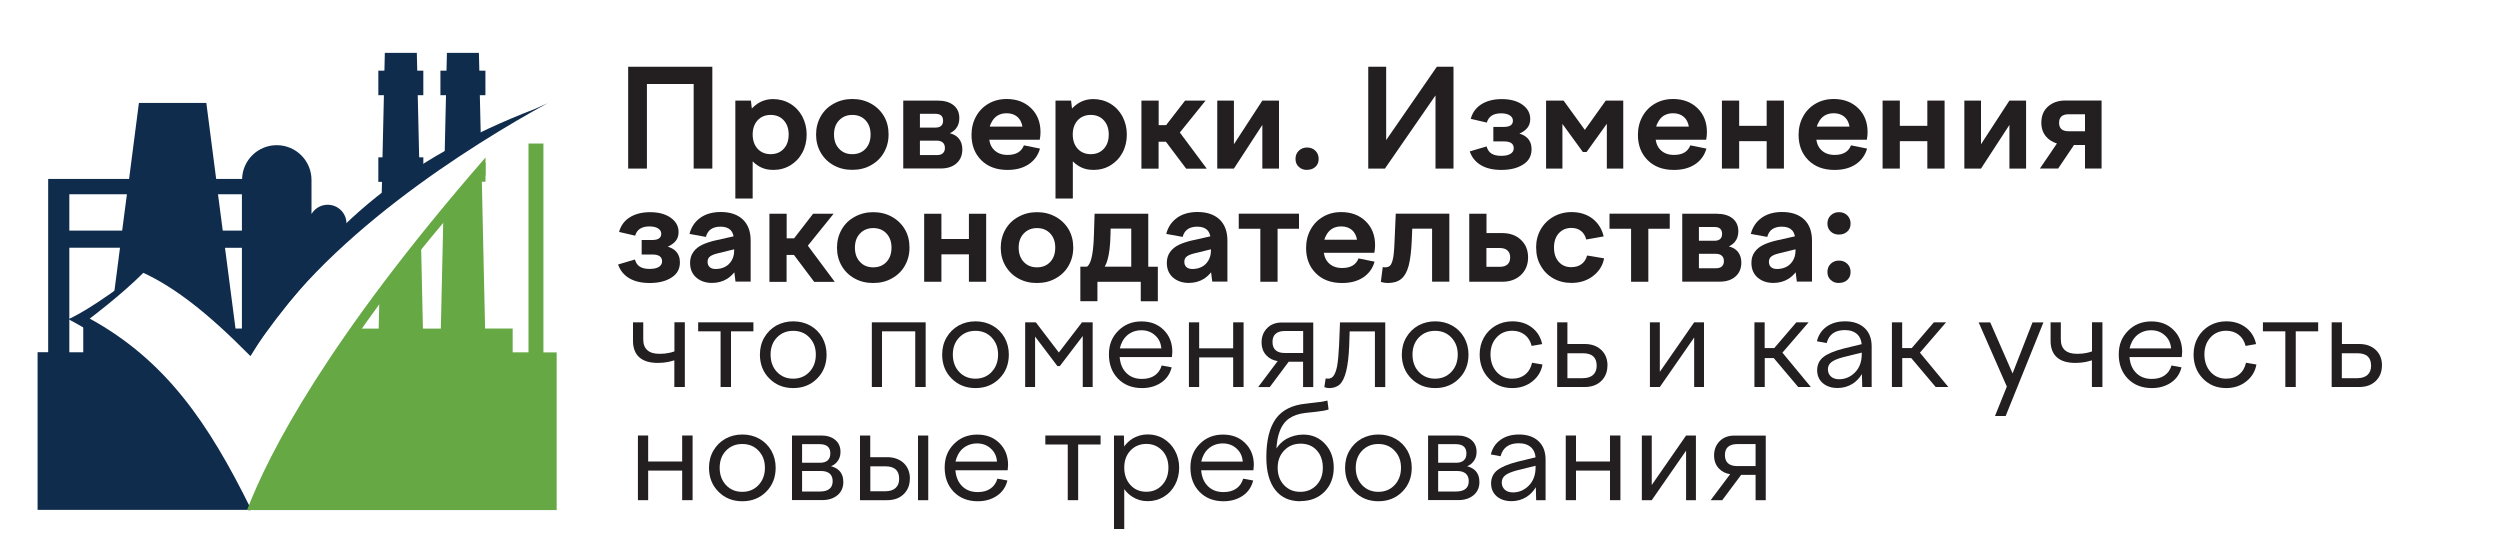 <?xml version="1.0" encoding="UTF-8"?>
<svg xmlns="http://www.w3.org/2000/svg" id="uuid-357d4da7-2fb5-41ff-8caf-15c3c1e528d4" viewBox="0 0 300 67">
  <defs>
    <style>.uuid-0ec2a4e1-80a9-4ee8-be51-d4328fd37a92{fill:#102c4d;}.uuid-da225bdb-ee96-421d-88fa-0cb3e1faebfd{fill:#231f20;}.uuid-52f9d280-1459-4ed6-8cd5-cfa76bb6b1a4{fill:#65a844;}</style>
  </defs>
  <path class="uuid-0ec2a4e1-80a9-4ee8-be51-d4328fd37a92" d="M52.85,18.87v.75c1.6-1.06,3.22-2.05,4.85-2.98l-.12-5.22h.67v-2.94h-.73l-.05-2.14h-3.84l-.05,2.14h-.73v2.94h.67l-.17,7.46h-.5Z"></path>
  <path class="uuid-0ec2a4e1-80a9-4ee8-be51-d4328fd37a92" d="M45.76,24.95c1.65-1.39,3.33-2.7,5.04-3.91v-2.16h-.5l-.17-7.46h.67v-2.94h-.73l-.05-2.14h-3.84l-.05,2.14h-.73v2.94h.67l-.17,7.46h-.5v2.94h.44l-.07,3.14Z"></path>
  <path class="uuid-0ec2a4e1-80a9-4ee8-be51-d4328fd37a92" d="M10.71,39.42l-.72-.56v3.41h-1.67v-12.54h6.08l-.68,5.26c1.04-.7,2.09-1.44,3.57-2.5,4.45,2.03,8.69,5.7,12.86,9.91,3.94-5.75,8.14-10.61,12.55-14.74h-1.12v-.83c0-1.25-1.01-2.26-2.26-2.26-.83,0-1.55.45-1.94,1.11v-4.09c0-2.3-1.87-4.17-4.17-4.17h0c-2.26,0-4.1,1.8-4.16,4.05h-3.11l-1.18-9.12h-8.09l-1.18,9.12H5.78v20.79h-1.27v18.92h25.56c-4.95-10.05-11.54-17.05-19.36-21.78ZM29.03,39.42h-.77l-1.26-9.68h2.03v9.68ZM29.03,23.31v4.36h-2.3l-.57-4.36h2.86ZM8.32,23.31h6.91l-.57,4.36h-6.34v-4.36Z"></path>
  <path class="uuid-52f9d280-1459-4ed6-8cd5-cfa76bb6b1a4" d="M65.21,42.28v-25.06h-1.79v25.06h-1.9v-2.86h-3.31l-.39-17.61h.44v-2.32c-1.73,1.86-3.41,3.75-5.04,5.7l-.32,14.24h-2.15l-.24-10.93c-1.71,2.15-3.37,4.34-4.97,6.59l-.1,4.34h-2.89c-4.53,6.83-8.59,14.09-12.18,21.78h36.43v-18.92h-1.59Z"></path>
  <path class="uuid-0ec2a4e1-80a9-4ee8-be51-d4328fd37a92" d="M17.18,32.73c3.77,1.74,7.7,4.78,12.7,9.83l.17.17.13-.19c8.29-13.95,26.48-25.2,35.53-30.16l-1.49.68c-15.62,6.02-26.4,14.63-34.22,29.07-5-5.03-8.94-8.05-12.75-9.79l-.1-.05-.09.07c-5.83,4.67-8.84,5.94-8.84,5.94l.29.16c9.3,5.04,16.12,12.22,21.24,22.76h.35v-.17c-5.09-10.31-10.21-17.81-19.33-22.82,0,0,3.77-2.82,6.42-5.48Z"></path>
  <path class="uuid-52f9d280-1459-4ed6-8cd5-cfa76bb6b1a4" d="M30.47,61.2c3.88-7.9,12.81-24.05,27.79-40.17v-2.13c-19.01,21.83-26.04,35.57-28.61,42.3h.83Z"></path>
  <path class="uuid-da225bdb-ee96-421d-88fa-0cb3e1faebfd" d="M82.17,46.44h-1.25v-3.2c-.06.01-.18.05-.37.1s-.32.09-.42.1c-.34.07-.74.11-1.2.11-.98,0-1.72-.23-2.22-.68-.5-.45-.75-1.11-.75-1.97v-2.22h1.23v2.07c0,.56.17.99.5,1.28s.82.43,1.46.43c.44,0,.81-.04,1.12-.11.14-.02.36-.08.66-.18v-3.5h1.25v7.76Z"></path>
  <path class="uuid-da225bdb-ee96-421d-88fa-0cb3e1faebfd" d="M87.72,46.44h-1.25v-6.68h-2.69v-1.08h6.63v1.08h-2.69v6.68Z"></path>
  <path class="uuid-da225bdb-ee96-421d-88fa-0cb3e1faebfd" d="M95.18,38.56c.76,0,1.44.17,2.05.51.61.34,1.09.82,1.44,1.43.34.61.52,1.29.52,2.05,0,1.16-.38,2.12-1.14,2.88s-1.71,1.14-2.86,1.14-2.1-.38-2.86-1.14-1.14-1.72-1.14-2.88c0-.75.17-1.44.52-2.04.35-.61.83-1.09,1.44-1.44.62-.34,1.3-.51,2.05-.51ZM97.13,40.5c-.51-.54-1.16-.8-1.95-.8s-1.44.27-1.95.8c-.51.53-.76,1.22-.76,2.05s.25,1.54.76,2.08,1.16.81,1.95.81,1.44-.27,1.95-.81c.51-.54.77-1.23.77-2.08s-.26-1.51-.77-2.05Z"></path>
  <path class="uuid-da225bdb-ee96-421d-88fa-0cb3e1faebfd" d="M105.85,46.44h-1.23v-7.76h6.46v7.76h-1.25v-6.68h-3.99v6.68Z"></path>
  <path class="uuid-da225bdb-ee96-421d-88fa-0cb3e1faebfd" d="M117.05,38.56c.76,0,1.44.17,2.05.51.61.34,1.09.82,1.44,1.43.34.61.52,1.29.52,2.05,0,1.16-.38,2.12-1.14,2.88s-1.71,1.14-2.86,1.14-2.1-.38-2.86-1.14-1.14-1.72-1.14-2.88c0-.75.17-1.44.52-2.04.35-.61.83-1.09,1.44-1.44.62-.34,1.3-.51,2.05-.51ZM119,40.5c-.51-.54-1.16-.8-1.95-.8s-1.44.27-1.95.8c-.51.53-.76,1.22-.76,2.05s.25,1.54.76,2.08,1.16.81,1.95.81,1.44-.27,1.95-.81c.51-.54.77-1.23.77-2.08s-.26-1.51-.77-2.05Z"></path>
  <path class="uuid-da225bdb-ee96-421d-88fa-0cb3e1faebfd" d="M124.21,46.44h-1.19v-7.76h1.28l2.76,3.62,2.78-3.62h1.28v7.76h-1.19v-6.12l-2.75,3.61h-.29l-2.68-3.54v6.05Z"></path>
  <path class="uuid-da225bdb-ee96-421d-88fa-0cb3e1faebfd" d="M137.04,46.57c-1.19,0-2.15-.38-2.88-1.13s-1.09-1.73-1.09-2.91.37-2.08,1.11-2.83c.74-.75,1.67-1.13,2.79-1.13s1.98.34,2.67,1.02,1.04,1.56,1.04,2.63c0,.02-.02.23-.05.63h-6.27c.06.76.3,1.36.72,1.82.48.53,1.13.8,1.96.8.62,0,1.13-.14,1.53-.42.4-.28.68-.67.83-1.19l1.2.22c-.19.77-.6,1.38-1.24,1.82-.64.44-1.41.67-2.32.67ZM134.4,41.81h4.96c-.05-.64-.29-1.16-.75-1.57-.45-.41-1-.61-1.65-.61-.48,0-.92.11-1.32.34-.4.23-.71.55-.94.97-.16.3-.26.59-.32.87Z"></path>
  <path class="uuid-da225bdb-ee96-421d-88fa-0cb3e1faebfd" d="M143.9,46.44h-1.23v-7.76h1.23v3.12h4.08v-3.12h1.25v7.76h-1.25v-3.55h-4.08v3.55Z"></path>
  <path class="uuid-da225bdb-ee96-421d-88fa-0cb3e1faebfd" d="M157.59,38.69v7.76h-1.22v-3.04h-1.73l-2.27,3.04h-1.39l2.34-3.12c-.54-.08-.99-.3-1.35-.68-.38-.4-.58-.92-.58-1.57,0-.7.23-1.27.68-1.72.44-.44,1.02-.66,1.75-.66h3.77ZM156.38,42.37v-2.65h-2.21c-.47,0-.84.11-1.09.33-.26.22-.38.55-.38.99s.13.77.38.99c.25.22.61.33,1.09.33h2.22Z"></path>
  <path class="uuid-da225bdb-ee96-421d-88fa-0cb3e1faebfd" d="M158.92,46.46l.16-1.05c.14.02.24.03.28.03.27,0,.49-.11.65-.32.17-.21.32-.59.44-1.15.11-.63.19-1.47.24-2.53l.11-2.75h5.43v7.76h-1.24v-6.68h-3.03l-.06,1.79c-.1,2.48-.49,4.01-1.16,4.6-.33.27-.74.41-1.22.41-.22,0-.42-.04-.6-.11Z"></path>
  <path class="uuid-da225bdb-ee96-421d-88fa-0cb3e1faebfd" d="M172.21,38.56c.76,0,1.44.17,2.05.51.61.34,1.09.82,1.44,1.43.34.61.52,1.29.52,2.05,0,1.16-.38,2.12-1.14,2.88s-1.71,1.14-2.86,1.14-2.1-.38-2.86-1.14-1.14-1.72-1.14-2.88c0-.75.17-1.44.52-2.04.35-.61.83-1.09,1.44-1.44.62-.34,1.3-.51,2.05-.51ZM174.16,40.5c-.51-.54-1.16-.8-1.95-.8s-1.44.27-1.95.8c-.51.53-.76,1.22-.76,2.05s.25,1.54.76,2.08,1.16.81,1.95.81,1.44-.27,1.95-.81c.51-.54.77-1.23.77-2.08s-.26-1.51-.77-2.05Z"></path>
  <path class="uuid-da225bdb-ee96-421d-88fa-0cb3e1faebfd" d="M177.56,42.52c0-.74.17-1.42.51-2.02.34-.6.81-1.08,1.42-1.43.6-.34,1.26-.51,1.99-.51.93,0,1.71.25,2.35.74.64.49,1.05,1.15,1.23,1.99l-1.26.22c-.14-.56-.41-1.01-.82-1.33s-.91-.49-1.5-.49c-.76,0-1.39.26-1.88.79-.49.53-.74,1.21-.74,2.04s.24,1.55.73,2.1c.49.55,1.12.82,1.88.82.63,0,1.15-.17,1.56-.51.42-.34.69-.81.82-1.4l1.25.21c-.14.82-.55,1.5-1.22,2.03-.67.53-1.47.8-2.41.8-1.12,0-2.06-.38-2.8-1.15s-1.11-1.73-1.11-2.89Z"></path>
  <path class="uuid-da225bdb-ee96-421d-88fa-0cb3e1faebfd" d="M192.89,43.87c0,.76-.25,1.38-.75,1.86s-1.16.71-1.97.71h-3.31v-7.76h1.23v2.6h2.08c.82,0,1.48.24,1.98.71s.75,1.1.75,1.87ZM188.09,45.38h1.85c.53,0,.94-.13,1.23-.39.29-.26.43-.63.43-1.11,0-1-.55-1.49-1.66-1.49h-1.85v2.99Z"></path>
  <path class="uuid-da225bdb-ee96-421d-88fa-0cb3e1faebfd" d="M199.18,46.44h-1.19v-7.76h1.19v5.94l4.12-5.94h1.18v7.76h-1.18v-5.94l-4.12,5.94Z"></path>
  <path class="uuid-da225bdb-ee96-421d-88fa-0cb3e1faebfd" d="M210.53,46.44v-7.76h1.23v3.09h1.15l2.65-3.09h1.47l-3.14,3.64,3.41,4.12h-1.52l-2.93-3.47h-1.08v3.47h-1.23Z"></path>
  <path class="uuid-da225bdb-ee96-421d-88fa-0cb3e1faebfd" d="M221.17,41.84l2.23-.54c-.05-.5-.22-.9-.52-1.18-.37-.34-.87-.51-1.49-.51-1.19,0-1.92.52-2.19,1.56l-1.17-.22c.18-.75.57-1.33,1.17-1.76.6-.42,1.33-.63,2.21-.63.99,0,1.77.27,2.34.8.57.53.85,1.27.85,2.22v4.86h-1.13l-.04-1.55c-.31.5-.69.89-1.13,1.17-.54.33-1.14.5-1.79.5-.73,0-1.32-.2-1.77-.58-.45-.39-.68-.91-.68-1.55s.25-1.2.75-1.59c.5-.39,1.29-.72,2.36-1ZM223.42,42.31l-2.23.55c-.64.17-1.11.36-1.4.58-.29.22-.44.51-.44.87s.12.65.36.87c.24.22.57.33.98.33.74,0,1.38-.28,1.92-.83.54-.55.8-1.29.8-2.19v-.18Z"></path>
  <path class="uuid-da225bdb-ee96-421d-88fa-0cb3e1faebfd" d="M227.03,46.44v-7.76h1.23v3.09h1.15l2.65-3.09h1.47l-3.14,3.64,3.41,4.12h-1.52l-2.93-3.47h-1.08v3.47h-1.23Z"></path>
  <path class="uuid-da225bdb-ee96-421d-88fa-0cb3e1faebfd" d="M239.4,49.92l1.42-3.53-3.38-7.7h1.39l2.68,6.12,2.39-6.12h1.31l-4.53,11.23h-1.29Z"></path>
  <path class="uuid-da225bdb-ee96-421d-88fa-0cb3e1faebfd" d="M252.28,46.44h-1.25v-3.2c-.06.01-.18.05-.37.1s-.32.09-.42.1c-.34.07-.74.11-1.2.11-.98,0-1.72-.23-2.22-.68-.5-.45-.75-1.11-.75-1.97v-2.22h1.23v2.07c0,.56.17.99.5,1.28s.82.43,1.46.43c.44,0,.81-.04,1.12-.11.14-.02.36-.08.66-.18v-3.5h1.25v7.76Z"></path>
  <path class="uuid-da225bdb-ee96-421d-88fa-0cb3e1faebfd" d="M258.22,46.57c-1.19,0-2.15-.38-2.88-1.13s-1.09-1.73-1.09-2.91.37-2.08,1.11-2.83c.74-.75,1.67-1.13,2.79-1.13s1.98.34,2.67,1.02,1.04,1.56,1.04,2.63c0,.02-.02.23-.05.63h-6.27c.06.76.3,1.36.72,1.82.48.53,1.13.8,1.96.8.62,0,1.13-.14,1.53-.42.4-.28.68-.67.83-1.19l1.2.22c-.19.77-.6,1.38-1.24,1.82-.64.44-1.41.67-2.32.67ZM255.57,41.81h4.96c-.05-.64-.29-1.16-.75-1.57-.45-.41-1-.61-1.65-.61-.48,0-.92.11-1.32.34-.4.23-.71.55-.94.97-.16.3-.26.59-.32.87Z"></path>
  <path class="uuid-da225bdb-ee96-421d-88fa-0cb3e1faebfd" d="M263.23,42.52c0-.74.17-1.42.51-2.02.34-.6.81-1.08,1.42-1.43.6-.34,1.26-.51,1.99-.51.93,0,1.71.25,2.35.74.64.49,1.05,1.15,1.23,1.99l-1.26.22c-.14-.56-.41-1.01-.82-1.33s-.91-.49-1.5-.49c-.76,0-1.39.26-1.88.79-.49.53-.74,1.21-.74,2.04s.24,1.55.73,2.1c.49.55,1.12.82,1.88.82.63,0,1.15-.17,1.56-.51.42-.34.69-.81.82-1.4l1.25.21c-.14.82-.55,1.5-1.22,2.03-.67.53-1.47.8-2.41.8-1.12,0-2.06-.38-2.8-1.15s-1.11-1.73-1.11-2.89Z"></path>
  <path class="uuid-da225bdb-ee96-421d-88fa-0cb3e1faebfd" d="M275.49,46.44h-1.25v-6.68h-2.69v-1.08h6.63v1.08h-2.69v6.68Z"></path>
  <path class="uuid-da225bdb-ee96-421d-88fa-0cb3e1faebfd" d="M285.83,43.87c0,.76-.25,1.38-.75,1.86s-1.16.71-1.97.71h-3.31v-7.76h1.23v2.6h2.08c.82,0,1.48.24,1.98.71s.75,1.1.75,1.87ZM281.02,45.38h1.85c.53,0,.94-.13,1.23-.39.29-.26.43-.63.43-1.11,0-1-.55-1.49-1.66-1.49h-1.85v2.99Z"></path>
  <path class="uuid-da225bdb-ee96-421d-88fa-0cb3e1faebfd" d="M77.78,60.02h-1.23v-7.76h1.23v3.12h4.08v-3.12h1.25v7.76h-1.25v-3.55h-4.08v3.55Z"></path>
  <path class="uuid-da225bdb-ee96-421d-88fa-0cb3e1faebfd" d="M89.07,52.14c.76,0,1.44.17,2.05.51.61.34,1.09.82,1.44,1.43.34.61.52,1.29.52,2.05,0,1.16-.38,2.12-1.14,2.88s-1.71,1.14-2.86,1.14-2.1-.38-2.86-1.14-1.14-1.72-1.14-2.88c0-.75.17-1.44.52-2.04.35-.61.83-1.09,1.44-1.44.62-.34,1.3-.51,2.05-.51ZM91.02,54.08c-.51-.54-1.16-.8-1.95-.8s-1.44.27-1.95.8c-.51.53-.76,1.22-.76,2.05s.25,1.54.76,2.08,1.16.81,1.95.81,1.44-.27,1.95-.81c.51-.54.77-1.23.77-2.08s-.26-1.51-.77-2.05Z"></path>
  <path class="uuid-da225bdb-ee96-421d-88fa-0cb3e1faebfd" d="M95.04,60.02v-7.76h3.5c.71,0,1.27.18,1.69.53.42.35.63.84.63,1.45,0,.51-.16.93-.48,1.26-.17.19-.39.34-.66.45.38.09.7.26.96.5.35.35.52.81.52,1.39,0,.67-.24,1.2-.71,1.59-.48.39-1.08.58-1.8.58h-3.66ZM96.25,55.53h2.19c.38,0,.68-.1.89-.29.21-.19.31-.47.31-.84,0-.73-.43-1.1-1.28-1.1h-2.11v2.23ZM96.25,58.98h2.16c.5,0,.88-.11,1.13-.32.26-.21.38-.52.38-.92s-.12-.7-.36-.91-.59-.31-1.04-.31h-2.27v2.45Z"></path>
  <path class="uuid-da225bdb-ee96-421d-88fa-0cb3e1faebfd" d="M109.18,57.45c0,.76-.25,1.38-.75,1.86s-1.16.71-1.97.71h-3.26v-7.76h1.23v2.6h2.03c.81,0,1.47.24,1.99.71.49.48.74,1.1.74,1.88ZM104.43,58.95h1.81c.53,0,.94-.13,1.23-.39.29-.26.43-.63.43-1.11,0-1-.55-1.49-1.65-1.49h-1.81v2.99ZM111.39,60.02h-1.23v-7.76h1.23v7.76Z"></path>
  <path class="uuid-da225bdb-ee96-421d-88fa-0cb3e1faebfd" d="M117.33,60.15c-1.19,0-2.15-.38-2.88-1.13s-1.09-1.73-1.09-2.91.37-2.08,1.11-2.83c.74-.75,1.67-1.13,2.79-1.13s1.98.34,2.67,1.02,1.04,1.56,1.04,2.63c0,.02-.02.23-.05.63h-6.27c.06.76.3,1.36.72,1.82.48.53,1.13.8,1.96.8.62,0,1.13-.14,1.53-.42.4-.28.68-.67.83-1.19l1.2.22c-.19.77-.6,1.38-1.24,1.82-.64.44-1.41.67-2.32.67ZM114.68,55.39h4.96c-.05-.64-.29-1.16-.75-1.57-.45-.41-1-.61-1.65-.61-.48,0-.92.11-1.32.34-.4.23-.71.55-.94.97-.16.3-.26.59-.32.87Z"></path>
  <path class="uuid-da225bdb-ee96-421d-88fa-0cb3e1faebfd" d="M129.38,60.02h-1.25v-6.68h-2.69v-1.08h6.63v1.08h-2.69v6.68Z"></path>
  <path class="uuid-da225bdb-ee96-421d-88fa-0cb3e1faebfd" d="M133.68,63.49v-11.23h1.19l.03,1.32c.26-.37.59-.68.99-.94.57-.34,1.18-.51,1.84-.51.7,0,1.34.17,1.91.52s1.03.83,1.36,1.44.5,1.29.5,2.03-.17,1.45-.5,2.06c-.33.62-.79,1.1-1.36,1.44s-1.21.52-1.91.52-1.29-.17-1.84-.52c-.37-.23-.7-.54-.98-.93v4.79h-1.23ZM139.46,54.07c-.5-.53-1.13-.8-1.9-.8s-1.41.27-1.91.8c-.5.53-.74,1.22-.74,2.05s.25,1.54.74,2.08,1.13.81,1.91.81,1.4-.27,1.9-.81c.5-.54.75-1.23.75-2.08s-.25-1.52-.74-2.05Z"></path>
  <path class="uuid-da225bdb-ee96-421d-88fa-0cb3e1faebfd" d="M146.82,60.15c-1.19,0-2.15-.38-2.88-1.13s-1.09-1.73-1.09-2.91.37-2.08,1.11-2.83c.74-.75,1.67-1.13,2.79-1.13s1.98.34,2.67,1.02,1.04,1.56,1.04,2.63c0,.02-.02.23-.05.63h-6.27c.06.76.3,1.36.72,1.82.48.53,1.13.8,1.96.8.62,0,1.13-.14,1.53-.42.4-.28.68-.67.83-1.19l1.2.22c-.19.77-.6,1.38-1.24,1.82-.64.44-1.41.67-2.32.67ZM144.17,55.39h4.96c-.05-.64-.29-1.16-.75-1.57-.45-.41-1-.61-1.65-.61-.48,0-.92.11-1.32.34-.4.23-.71.55-.94.97-.16.3-.26.59-.32.87Z"></path>
  <path class="uuid-da225bdb-ee96-421d-88fa-0cb3e1faebfd" d="M156.04,60.15c-1.29,0-2.3-.45-3.01-1.36s-1.07-2.21-1.07-3.92c0-2.02.38-3.56,1.13-4.61.76-1.05,1.96-1.66,3.61-1.82l1.25-.15c.43-.03.87-.1,1.34-.22l.14,1.07c-.34.11-.83.2-1.48.27l-1.29.14c-.81.09-1.46.32-1.97.67-.5.35-.89.88-1.14,1.58-.21.55-.33,1.22-.38,2.02.29-.46.67-.83,1.14-1.12.66-.37,1.35-.55,2.08-.55,1.05,0,1.92.37,2.62,1.12.69.75,1.04,1.7,1.04,2.85s-.37,2.14-1.11,2.89c-.74.75-1.7,1.12-2.89,1.12ZM156.08,53.24c-.8,0-1.46.27-1.98.82-.52.54-.78,1.23-.78,2.07s.25,1.54.76,2.08c.51.54,1.16.81,1.95.81s1.44-.27,1.95-.81.76-1.23.76-2.08-.24-1.54-.72-2.08c-.49-.54-1.13-.81-1.94-.81Z"></path>
  <path class="uuid-da225bdb-ee96-421d-88fa-0cb3e1faebfd" d="M165.4,52.14c.76,0,1.44.17,2.05.51.61.34,1.09.82,1.44,1.43.34.61.52,1.29.52,2.05,0,1.16-.38,2.12-1.14,2.88s-1.71,1.14-2.86,1.14-2.1-.38-2.86-1.14-1.14-1.72-1.14-2.88c0-.75.17-1.44.52-2.04.35-.61.83-1.09,1.44-1.44.62-.34,1.3-.51,2.05-.51ZM167.35,54.08c-.51-.54-1.16-.8-1.95-.8s-1.44.27-1.95.8c-.51.53-.76,1.22-.76,2.05s.25,1.54.76,2.08,1.16.81,1.95.81,1.44-.27,1.95-.81c.51-.54.77-1.23.77-2.08s-.26-1.51-.77-2.05Z"></path>
  <path class="uuid-da225bdb-ee96-421d-88fa-0cb3e1faebfd" d="M171.37,60.02v-7.76h3.5c.71,0,1.27.18,1.69.53.42.35.63.84.63,1.45,0,.51-.16.93-.48,1.26-.17.19-.39.34-.66.45.38.09.7.26.96.5.35.35.52.81.52,1.39,0,.67-.24,1.2-.71,1.59-.48.39-1.08.58-1.8.58h-3.66ZM172.58,55.53h2.19c.38,0,.68-.1.89-.29.21-.19.31-.47.31-.84,0-.73-.43-1.1-1.28-1.1h-2.11v2.23ZM172.58,58.98h2.16c.5,0,.88-.11,1.13-.32.26-.21.38-.52.38-.92s-.12-.7-.36-.91-.59-.31-1.04-.31h-2.27v2.45Z"></path>
  <path class="uuid-da225bdb-ee96-421d-88fa-0cb3e1faebfd" d="M182.04,55.42l2.23-.54c-.05-.5-.22-.9-.52-1.18-.37-.34-.87-.51-1.49-.51-1.19,0-1.92.52-2.19,1.56l-1.17-.22c.18-.75.57-1.33,1.17-1.76.6-.42,1.33-.63,2.21-.63.99,0,1.77.27,2.34.8.57.53.85,1.27.85,2.22v4.86h-1.13l-.04-1.55c-.31.5-.69.89-1.13,1.17-.54.33-1.14.5-1.79.5-.73,0-1.32-.2-1.77-.58-.45-.39-.68-.91-.68-1.55s.25-1.2.75-1.59c.5-.39,1.29-.72,2.36-1ZM184.28,55.89l-2.23.55c-.64.17-1.11.36-1.4.58-.29.22-.44.51-.44.87s.12.65.36.87c.24.22.57.33.98.33.74,0,1.38-.28,1.92-.83.54-.55.8-1.29.8-2.19v-.18Z"></path>
  <path class="uuid-da225bdb-ee96-421d-88fa-0cb3e1faebfd" d="M189.12,60.02h-1.23v-7.76h1.23v3.12h4.08v-3.12h1.25v7.76h-1.25v-3.55h-4.08v3.55Z"></path>
  <path class="uuid-da225bdb-ee96-421d-88fa-0cb3e1faebfd" d="M198.21,60.02h-1.19v-7.76h1.19v5.94l4.12-5.94h1.18v7.76h-1.18v-5.94l-4.12,5.94Z"></path>
  <path class="uuid-da225bdb-ee96-421d-88fa-0cb3e1faebfd" d="M211.89,52.26v7.76h-1.22v-3.04h-1.73l-2.27,3.04h-1.39l2.34-3.12c-.54-.08-.99-.3-1.35-.68-.38-.4-.58-.92-.58-1.57,0-.7.23-1.27.68-1.72.44-.44,1.02-.66,1.75-.66h3.77ZM210.67,55.94v-2.65h-2.21c-.47,0-.84.11-1.09.33-.26.22-.38.55-.38.99s.13.77.38.99c.25.22.61.33,1.09.33h2.22Z"></path>
  <path class="uuid-da225bdb-ee96-421d-88fa-0cb3e1faebfd" d="M77.62,20.23h-2.24v-12.22h10.1v12.22h-2.24v-10.15h-5.61v10.15Z"></path>
  <path class="uuid-da225bdb-ee96-421d-88fa-0cb3e1faebfd" d="M88.24,23.82v-11.75h1.87l.11.95c.22-.23.44-.42.67-.57.55-.37,1.18-.56,1.89-.56s1.42.18,2.04.55c.62.37,1.1.88,1.45,1.52.35.67.53,1.4.53,2.18s-.17,1.53-.52,2.18c-.35.65-.83,1.15-1.44,1.52-.61.37-1.29.55-2.05.55-.72,0-1.35-.18-1.89-.55-.17-.1-.36-.26-.58-.48v4.46h-2.07ZM94.05,14.44c-.39-.43-.92-.65-1.57-.65s-1.18.22-1.57.65c-.39.43-.59,1-.59,1.7s.2,1.28.59,1.71c.4.43.92.65,1.57.65s1.18-.22,1.57-.65c.4-.43.59-1,.59-1.71s-.2-1.27-.59-1.7Z"></path>
  <path class="uuid-da225bdb-ee96-421d-88fa-0cb3e1faebfd" d="M102.28,11.88c.82,0,1.56.18,2.23.55s1.19.88,1.57,1.52c.37.64.55,1.36.55,2.18s-.19,1.53-.56,2.18c-.37.65-.89,1.15-1.56,1.52-.65.37-1.4.55-2.24.55s-1.56-.18-2.22-.54-1.18-.87-1.56-1.52c-.38-.66-.56-1.38-.56-2.18s.19-1.53.56-2.18c.37-.65.89-1.16,1.56-1.52.66-.37,1.41-.56,2.23-.56ZM102.28,13.79c-.65,0-1.18.22-1.59.65-.41.43-.61,1-.61,1.7s.2,1.28.61,1.71c.41.44.93.65,1.59.65s1.19-.22,1.59-.65c.4-.43.6-1,.6-1.71s-.2-1.27-.6-1.7c-.4-.43-.93-.65-1.59-.65Z"></path>
  <path class="uuid-da225bdb-ee96-421d-88fa-0cb3e1faebfd" d="M108.39,20.23v-8.16h4.12c.81,0,1.44.18,1.91.55.46.37.7.89.7,1.56,0,.5-.14.93-.42,1.27-.19.22-.42.4-.72.54.44.11.78.3,1.03.58.31.34.47.8.47,1.35,0,.72-.24,1.28-.71,1.69-.47.41-1.1.61-1.89.61h-4.48ZM110.39,15.31h1.88c.29,0,.51-.07.67-.21.15-.14.23-.34.23-.61,0-.55-.3-.83-.9-.83h-1.88v1.65ZM110.39,18.61h2.05c.3,0,.54-.07.7-.22.16-.15.25-.35.25-.62,0-.29-.08-.51-.25-.66-.17-.15-.4-.23-.7-.23h-2.05v1.73Z"></path>
  <path class="uuid-da225bdb-ee96-421d-88fa-0cb3e1faebfd" d="M120.89,20.39c-1.31,0-2.36-.39-3.14-1.17-.78-.78-1.17-1.79-1.17-3.03,0-.82.18-1.55.54-2.21.36-.66.86-1.17,1.5-1.54.63-.37,1.36-.56,2.18-.56,1.2,0,2.17.37,2.93,1.1.75.73,1.13,1.69,1.13,2.86,0,.31-.03.62-.09.93h-6.06c.08.51.26.91.56,1.2.4.41.94.62,1.64.62,1.01,0,1.66-.38,1.96-1.15l1.93.39c-.23.81-.69,1.44-1.37,1.89-.68.45-1.52.67-2.51.67ZM118.76,15.19h3.93c-.08-.5-.29-.9-.62-1.18-.33-.28-.76-.42-1.27-.42-.86,0-1.48.38-1.85,1.15-.07.12-.13.27-.18.45Z"></path>
  <path class="uuid-da225bdb-ee96-421d-88fa-0cb3e1faebfd" d="M126.66,23.82v-11.75h1.87l.11.95c.22-.23.44-.42.67-.57.55-.37,1.18-.56,1.89-.56s1.42.18,2.04.55c.62.37,1.1.88,1.45,1.52.35.67.53,1.4.53,2.18s-.17,1.53-.52,2.18c-.35.65-.83,1.15-1.44,1.52-.61.37-1.29.55-2.05.55-.72,0-1.35-.18-1.89-.55-.17-.1-.36-.26-.58-.48v4.46h-2.07ZM132.46,14.44c-.39-.43-.92-.65-1.57-.65s-1.18.22-1.57.65c-.39.43-.59,1-.59,1.7s.2,1.28.59,1.71c.4.43.92.65,1.57.65s1.18-.22,1.57-.65c.4-.43.59-1,.59-1.71s-.2-1.27-.59-1.7Z"></path>
  <path class="uuid-da225bdb-ee96-421d-88fa-0cb3e1faebfd" d="M136.97,20.23v-8.16h2.07v2.95h.89l2.28-2.95h2.46l-3.09,3.83,3.23,4.34h-2.47l-2.43-3.23h-.88v3.23h-2.07Z"></path>
  <path class="uuid-da225bdb-ee96-421d-88fa-0cb3e1faebfd" d="M148.07,20.23h-2v-8.16h2v5.24l3.41-5.24h2v8.16h-2v-5.24l-3.41,5.24Z"></path>
  <path class="uuid-da225bdb-ee96-421d-88fa-0cb3e1faebfd" d="M156.84,20.39c-.4,0-.73-.12-.99-.37-.26-.24-.39-.56-.39-.95s.13-.73.39-.98.59-.39.99-.39.75.13,1.01.39c.26.26.39.58.39.98s-.13.71-.39.95c-.26.24-.59.36-1.01.36Z"></path>
  <path class="uuid-da225bdb-ee96-421d-88fa-0cb3e1faebfd" d="M174.42,20.23h-2.16v-8.78l-6.07,8.78h-2v-12.22h2.15v8.8l6.08-8.8h2v12.22Z"></path>
  <path class="uuid-da225bdb-ee96-421d-88fa-0cb3e1faebfd" d="M180.16,20.39c-.99,0-1.81-.19-2.45-.57s-1.09-.93-1.34-1.65l2.02-.6c.11.39.3.68.59.86s.68.27,1.17.27.85-.08,1.11-.24c.26-.16.39-.38.39-.67,0-.55-.39-.82-1.16-.82h-1.29v-1.74h1.26c.73,0,1.09-.25,1.09-.75,0-.27-.13-.48-.38-.64-.25-.16-.6-.24-1.04-.24-.93,0-1.5.37-1.71,1.11l-1.93-.45c.2-.75.63-1.34,1.28-1.75s1.47-.62,2.45-.62,1.85.22,2.47.67c.63.45.94,1.02.94,1.72,0,.49-.15.89-.46,1.19-.23.23-.51.42-.84.56.4.12.71.29.94.52.35.35.52.8.52,1.35,0,.81-.34,1.43-1.03,1.85-.67.43-1.54.64-2.61.64Z"></path>
  <path class="uuid-da225bdb-ee96-421d-88fa-0cb3e1faebfd" d="M187.49,20.23h-1.96v-8.16h2.1l2.55,3.52,2.51-3.52h2.1v8.16h-1.97v-5.38l-2.43,3.39h-.45l-2.45-3.37v5.36Z"></path>
  <path class="uuid-da225bdb-ee96-421d-88fa-0cb3e1faebfd" d="M200.86,20.39c-1.31,0-2.36-.39-3.14-1.17-.78-.78-1.17-1.79-1.17-3.03,0-.82.18-1.55.54-2.21.36-.66.86-1.17,1.5-1.54.63-.37,1.36-.56,2.18-.56,1.2,0,2.17.37,2.93,1.1.75.73,1.13,1.69,1.13,2.86,0,.31-.03.62-.09.93h-6.06c.08.51.26.91.56,1.2.4.41.94.62,1.64.62,1.01,0,1.66-.38,1.96-1.15l1.93.39c-.23.81-.69,1.44-1.37,1.89-.68.45-1.52.67-2.51.67ZM198.73,15.19h3.93c-.08-.5-.29-.9-.62-1.18-.33-.28-.76-.42-1.27-.42-.86,0-1.48.38-1.85,1.15-.07.12-.13.27-.18.45Z"></path>
  <path class="uuid-da225bdb-ee96-421d-88fa-0cb3e1faebfd" d="M208.7,20.23h-2.07v-8.16h2.07v3.03h3.3v-3.03h2.07v8.16h-2.07v-3.29h-3.3v3.29Z"></path>
  <path class="uuid-da225bdb-ee96-421d-88fa-0cb3e1faebfd" d="M220.14,20.39c-1.31,0-2.36-.39-3.14-1.17-.78-.78-1.17-1.79-1.17-3.03,0-.82.18-1.55.54-2.21.36-.66.86-1.17,1.5-1.54.63-.37,1.36-.56,2.18-.56,1.2,0,2.17.37,2.93,1.1.75.73,1.13,1.69,1.13,2.86,0,.31-.03.62-.09.93h-6.06c.08.51.26.91.56,1.2.4.41.94.62,1.64.62,1.01,0,1.66-.38,1.96-1.15l1.93.39c-.23.81-.69,1.44-1.37,1.89-.68.45-1.52.67-2.51.67ZM218.01,15.19h3.93c-.08-.5-.29-.9-.62-1.18-.33-.28-.76-.42-1.27-.42-.86,0-1.48.38-1.85,1.15-.07.12-.13.27-.18.45Z"></path>
  <path class="uuid-da225bdb-ee96-421d-88fa-0cb3e1faebfd" d="M227.98,20.23h-2.07v-8.16h2.07v3.03h3.3v-3.03h2.07v8.16h-2.07v-3.29h-3.3v3.29Z"></path>
  <path class="uuid-da225bdb-ee96-421d-88fa-0cb3e1faebfd" d="M237.72,20.23h-2v-8.16h2v5.24l3.41-5.24h2v8.16h-2v-5.24l-3.41,5.24Z"></path>
  <path class="uuid-da225bdb-ee96-421d-88fa-0cb3e1faebfd" d="M252.19,12.06v8.16h-1.99v-2.82h-1.32l-1.9,2.82h-2.19l2.04-3c-.56-.19-.99-.46-1.28-.81-.39-.44-.59-1-.59-1.69,0-.81.26-1.45.79-1.93.55-.49,1.25-.73,2.1-.73h4.34ZM250.2,15.75v-2.04h-1.95c-.77,0-1.16.34-1.16,1.03s.39,1.01,1.16,1.01h1.95Z"></path>
  <path class="uuid-da225bdb-ee96-421d-88fa-0cb3e1faebfd" d="M77.96,33.96c-.99,0-1.81-.19-2.45-.57s-1.09-.93-1.34-1.65l2.02-.6c.11.39.3.68.59.86s.68.27,1.17.27.85-.08,1.11-.24c.26-.16.39-.38.39-.67,0-.55-.39-.82-1.16-.82h-1.29v-1.74h1.26c.73,0,1.09-.25,1.09-.75,0-.27-.13-.48-.38-.64-.25-.16-.6-.24-1.04-.24-.93,0-1.5.37-1.71,1.11l-1.93-.45c.2-.75.63-1.34,1.28-1.75s1.47-.62,2.45-.62,1.85.22,2.47.67c.63.45.94,1.02.94,1.72,0,.49-.15.89-.46,1.19-.23.23-.51.42-.84.56.4.12.71.29.94.52.35.35.52.8.52,1.35,0,.81-.34,1.43-1.03,1.85-.67.43-1.54.64-2.61.64Z"></path>
  <path class="uuid-da225bdb-ee96-421d-88fa-0cb3e1faebfd" d="M85.95,28.83l2.08-.47c-.07-.33-.19-.58-.36-.75-.27-.27-.67-.41-1.2-.41-.96,0-1.55.41-1.76,1.23l-1.97-.36c.21-.82.64-1.46,1.29-1.93.66-.47,1.48-.7,2.47-.7,1.12,0,2,.3,2.63.89.63.59.95,1.44.95,2.54v4.92h-1.82l-.14-1.12c-.24.31-.53.57-.85.78-.53.33-1.14.5-1.82.5-.76,0-1.39-.21-1.89-.64-.5-.43-.75-1.02-.75-1.77,0-.5.13-.94.39-1.3.26-.36.61-.65,1.05-.86.44-.21,1.01-.4,1.71-.56ZM88.09,29.92l-2,.49c-.4.1-.7.22-.89.37-.19.15-.29.36-.29.64s.09.49.26.64c.17.15.41.22.72.22.39,0,.75-.08,1.08-.24.33-.16.6-.41.81-.75.21-.34.32-.74.32-1.19v-.18Z"></path>
  <path class="uuid-da225bdb-ee96-421d-88fa-0cb3e1faebfd" d="M92.33,33.81v-8.16h2.07v2.95h.89l2.28-2.95h2.46l-3.09,3.83,3.23,4.34h-2.47l-2.43-3.23h-.88v3.23h-2.07Z"></path>
  <path class="uuid-da225bdb-ee96-421d-88fa-0cb3e1faebfd" d="M104.79,25.46c.82,0,1.56.18,2.23.55s1.19.88,1.57,1.52c.37.64.55,1.36.55,2.18s-.19,1.53-.56,2.18c-.37.65-.89,1.15-1.56,1.52-.65.37-1.4.55-2.24.55s-1.56-.18-2.22-.54-1.18-.87-1.56-1.52c-.38-.66-.56-1.38-.56-2.18s.19-1.53.56-2.18c.37-.65.89-1.16,1.56-1.52.66-.37,1.41-.56,2.23-.56ZM104.79,27.37c-.65,0-1.18.22-1.59.65-.41.43-.61,1-.61,1.7s.2,1.28.61,1.71c.41.44.93.65,1.59.65s1.19-.22,1.59-.65c.4-.43.6-1,.6-1.71s-.2-1.27-.6-1.7c-.4-.43-.93-.65-1.59-.65Z"></path>
  <path class="uuid-da225bdb-ee96-421d-88fa-0cb3e1faebfd" d="M112.97,33.81h-2.07v-8.16h2.07v3.03h3.3v-3.03h2.07v8.16h-2.07v-3.29h-3.3v3.29Z"></path>
  <path class="uuid-da225bdb-ee96-421d-88fa-0cb3e1faebfd" d="M124.44,25.46c.82,0,1.56.18,2.23.55s1.19.88,1.57,1.52c.37.64.55,1.36.55,2.18s-.19,1.53-.56,2.18c-.37.65-.89,1.15-1.56,1.52-.65.37-1.4.55-2.24.55s-1.56-.18-2.22-.54-1.18-.87-1.56-1.52c-.38-.66-.56-1.38-.56-2.18s.19-1.53.56-2.18c.37-.65.89-1.16,1.56-1.52.66-.37,1.41-.56,2.23-.56ZM124.44,27.37c-.65,0-1.18.22-1.59.65-.41.43-.61,1-.61,1.7s.2,1.28.61,1.71c.41.44.93.65,1.59.65s1.19-.22,1.59-.65c.4-.43.6-1,.6-1.71s-.2-1.27-.6-1.7c-.4-.43-.93-.65-1.59-.65Z"></path>
  <path class="uuid-da225bdb-ee96-421d-88fa-0cb3e1faebfd" d="M131.69,36.14h-2.05v-4.14h.8c.07-.05.13-.11.18-.18.38-.48.59-1.69.65-3.62l.08-2.55h6.44v6.36h1.15v4.14h-2.05v-2.33h-5.2v2.33ZM132.57,32h3.18v-4.57h-2.47l-.02.73c-.03,1.3-.15,2.31-.36,3.02-.06.25-.17.52-.33.82Z"></path>
  <path class="uuid-da225bdb-ee96-421d-88fa-0cb3e1faebfd" d="M143.16,28.83l2.08-.47c-.07-.33-.19-.58-.36-.75-.27-.27-.67-.41-1.2-.41-.96,0-1.55.41-1.76,1.23l-1.97-.36c.21-.82.64-1.46,1.29-1.93.66-.47,1.48-.7,2.47-.7,1.12,0,2,.3,2.63.89.63.59.95,1.44.95,2.54v4.92h-1.82l-.14-1.12c-.24.31-.53.57-.85.78-.53.33-1.14.5-1.82.5-.76,0-1.39-.21-1.89-.64-.5-.43-.75-1.02-.75-1.77,0-.5.13-.94.39-1.3.26-.36.61-.65,1.05-.86.44-.21,1.01-.4,1.71-.56ZM145.3,29.92l-2,.49c-.4.1-.7.22-.89.37-.19.15-.29.36-.29.64s.09.49.26.64c.17.15.41.22.72.22.39,0,.75-.08,1.08-.24.33-.16.6-.41.81-.75.21-.34.32-.74.32-1.19v-.18Z"></path>
  <path class="uuid-da225bdb-ee96-421d-88fa-0cb3e1faebfd" d="M153.31,33.81h-2.07v-6.36h-2.59v-1.81h7.23v1.81h-2.57v6.36Z"></path>
  <path class="uuid-da225bdb-ee96-421d-88fa-0cb3e1faebfd" d="M161.04,33.96c-1.31,0-2.36-.39-3.14-1.17-.78-.78-1.17-1.79-1.17-3.03,0-.82.18-1.55.54-2.21.36-.66.86-1.17,1.5-1.54.63-.37,1.36-.56,2.18-.56,1.2,0,2.17.37,2.93,1.1.75.73,1.13,1.69,1.13,2.86,0,.31-.03.62-.09.93h-6.06c.08.51.26.91.56,1.2.4.41.94.62,1.64.62,1.01,0,1.66-.38,1.96-1.15l1.93.39c-.23.81-.69,1.44-1.37,1.89-.68.45-1.52.67-2.51.67ZM158.91,28.77h3.93c-.08-.5-.29-.9-.62-1.18-.33-.28-.76-.42-1.27-.42-.86,0-1.48.38-1.85,1.15-.07.12-.13.27-.18.45Z"></path>
  <path class="uuid-da225bdb-ee96-421d-88fa-0cb3e1faebfd" d="M165.7,33.84l.23-1.79c.15.02.24.03.26.03.3,0,.52-.08.66-.25.14-.17.26-.5.35-1.01.08-.54.14-1.34.17-2.4l.12-2.78h6.43v8.16h-2.07v-6.36h-2.38l-.06,1.46c-.06,1.3-.19,2.31-.38,3.02-.2.72-.49,1.23-.88,1.55-.39.32-.92.49-1.61.49-.27,0-.55-.04-.85-.13Z"></path>
  <path class="uuid-da225bdb-ee96-421d-88fa-0cb3e1faebfd" d="M183.37,30.89c0,.86-.29,1.57-.86,2.11-.58.54-1.32.81-2.23.81h-3.97v-8.16h2.07v2.32h1.9c.91,0,1.66.27,2.23.81.58.54.86,1.25.86,2.12ZM178.37,32.02h1.59c.41,0,.73-.1.94-.29.21-.19.32-.47.32-.84s-.11-.65-.33-.84c-.22-.2-.53-.29-.93-.29h-1.59v2.27Z"></path>
  <path class="uuid-da225bdb-ee96-421d-88fa-0cb3e1faebfd" d="M184.33,29.73c0-.81.18-1.54.55-2.19.37-.65.88-1.16,1.53-1.53.65-.37,1.37-.56,2.18-.56.99,0,1.84.27,2.53.8.68.54,1.12,1.25,1.32,2.12l-2.09.37c-.11-.43-.31-.77-.62-1.02-.31-.24-.69-.37-1.15-.37-.62,0-1.13.21-1.52.64s-.58,1-.58,1.72.19,1.28.57,1.71c.38.43.88.64,1.5.64.49,0,.91-.12,1.24-.37.33-.25.55-.59.66-1.03l2.04.34c-.15.85-.59,1.55-1.31,2.11s-1.59.84-2.6.84c-.81,0-1.53-.18-2.18-.54-.64-.36-1.15-.87-1.51-1.52-.37-.62-.55-1.34-.55-2.16Z"></path>
  <path class="uuid-da225bdb-ee96-421d-88fa-0cb3e1faebfd" d="M197.8,33.81h-2.07v-6.36h-2.59v-1.81h7.23v1.81h-2.57v6.36Z"></path>
  <path class="uuid-da225bdb-ee96-421d-88fa-0cb3e1faebfd" d="M201.87,33.81v-8.16h4.12c.81,0,1.44.18,1.91.55.46.37.7.89.7,1.56,0,.5-.14.93-.42,1.27-.19.22-.42.4-.72.54.44.11.78.3,1.03.58.31.34.47.8.47,1.35,0,.72-.24,1.28-.71,1.69-.47.41-1.1.61-1.89.61h-4.48ZM203.87,28.89h1.88c.29,0,.51-.07.67-.21.15-.14.23-.34.23-.61,0-.55-.3-.83-.9-.83h-1.88v1.65ZM203.87,32.19h2.05c.3,0,.54-.07.7-.22.16-.15.25-.35.25-.62,0-.29-.08-.51-.25-.66-.17-.15-.4-.23-.7-.23h-2.05v1.73Z"></path>
  <path class="uuid-da225bdb-ee96-421d-88fa-0cb3e1faebfd" d="M213.31,28.83l2.08-.47c-.07-.33-.19-.58-.36-.75-.27-.27-.67-.41-1.2-.41-.96,0-1.55.41-1.76,1.23l-1.97-.36c.21-.82.64-1.46,1.29-1.93.66-.47,1.48-.7,2.47-.7,1.12,0,2,.3,2.63.89.63.59.95,1.44.95,2.54v4.92h-1.82l-.14-1.12c-.24.31-.53.57-.85.78-.53.33-1.14.5-1.82.5-.76,0-1.39-.21-1.89-.64-.5-.43-.75-1.02-.75-1.77,0-.5.13-.94.39-1.3.26-.36.61-.65,1.05-.86.44-.21,1.01-.4,1.71-.56ZM215.45,29.92l-2,.49c-.4.1-.7.22-.89.37-.19.15-.29.36-.29.64s.09.49.26.64c.17.15.41.22.72.22.39,0,.75-.08,1.08-.24.33-.16.6-.41.81-.75.21-.34.32-.74.32-1.19v-.18Z"></path>
  <path class="uuid-da225bdb-ee96-421d-88fa-0cb3e1faebfd" d="M220.67,28.15c-.4,0-.73-.12-.99-.37s-.39-.56-.39-.95.13-.73.39-.98.59-.39.99-.39.75.13,1.01.39c.26.26.39.58.39.98s-.13.71-.39.95c-.26.24-.59.37-1.01.37ZM220.67,33.96c-.4,0-.73-.12-.99-.37-.26-.24-.39-.56-.39-.95s.13-.73.39-.98.59-.39.99-.39.75.13,1.01.39c.26.26.39.58.39.98s-.13.71-.39.95c-.26.24-.59.36-1.01.36Z"></path>
</svg>
